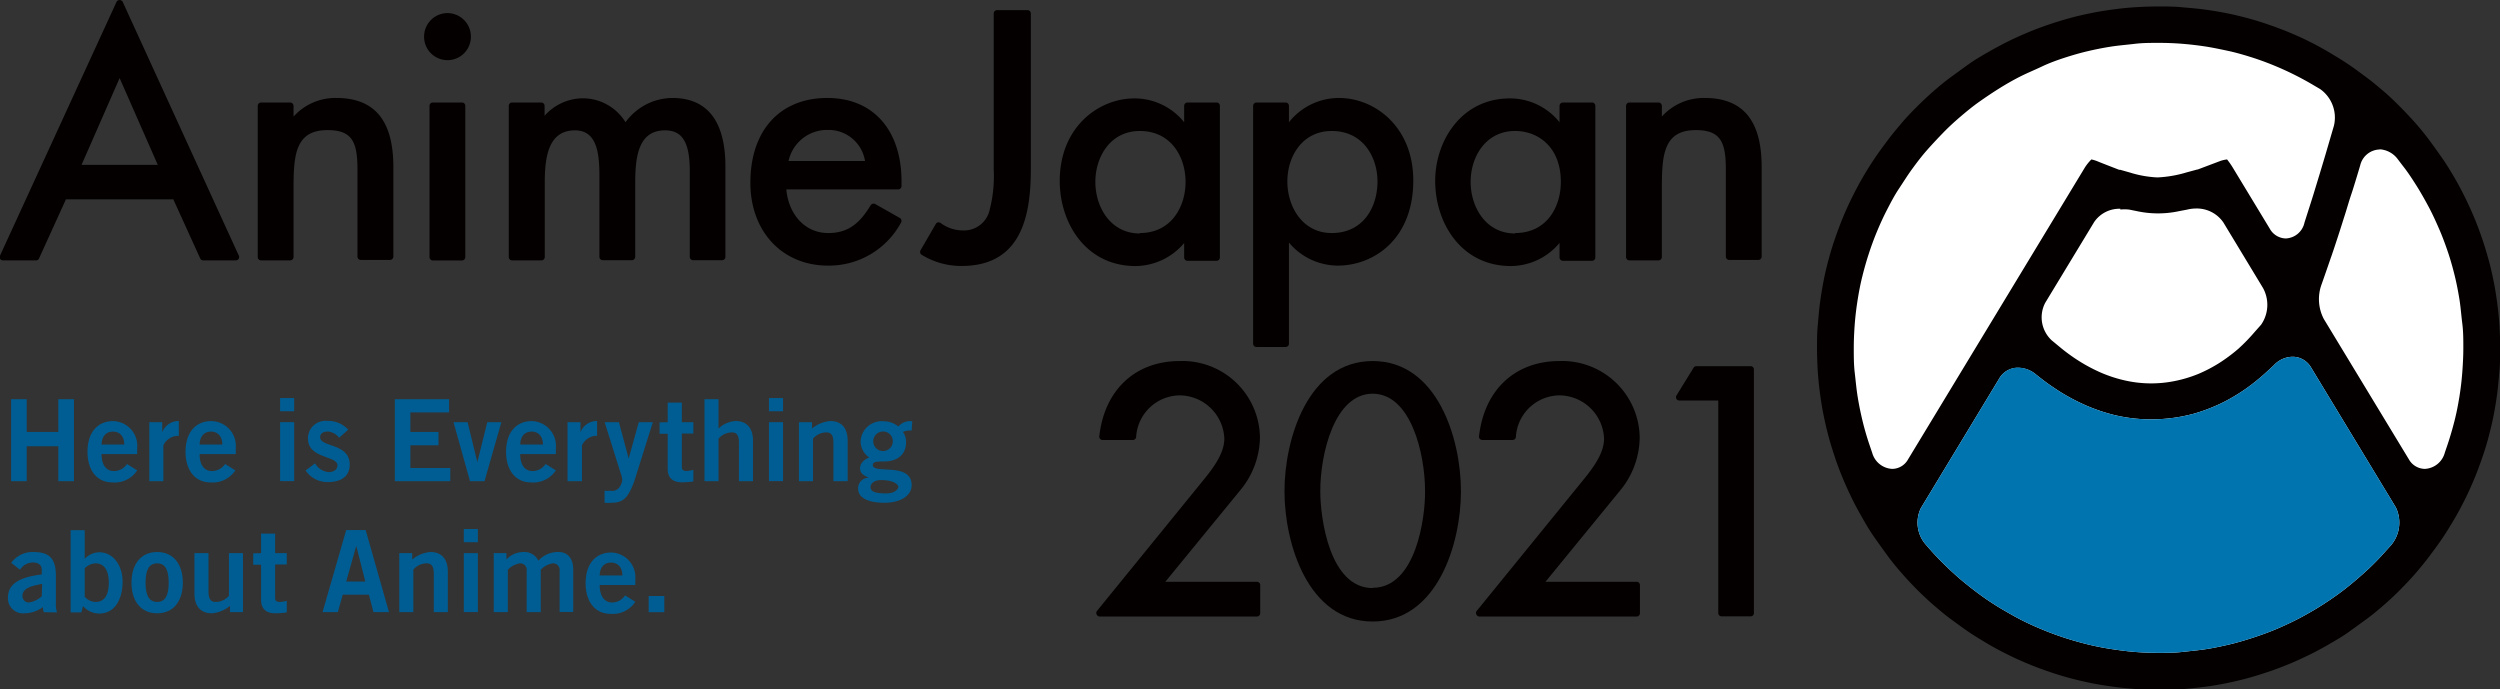 <svg xmlns="http://www.w3.org/2000/svg" viewBox="0 0 286.32 78.95"><rect x="0" y="0" width="286.32" height="78.95" fill="#333333" stroke="none"/><defs><style>.cls-1{fill:#005d93;}.cls-2{fill:#fff;}.cls-3{fill:#040000;}.cls-4{fill:#0074af;}</style></defs><g id="レイヤー_2" data-name="レイヤー 2"><g id="ロゴ"><path class="cls-1" d="M1.27,55.11V45.72H3.06v3.75H6.68V45.72H8.47v9.39H6.68v-4H3.06v4Z"/><path class="cls-1" d="M11.63,52c0,1.4.65,1.95,1.41,1.95a1.78,1.78,0,0,0,1.5-.81l1.17.73a3.06,3.06,0,0,1-2.83,1.38c-1.76,0-2.86-1.36-2.86-3.51s1.1-3.51,2.94-3.51a2.83,2.83,0,0,1,2.75,3.11V52Zm2.6-1.09c0-.94-.52-1.48-1.3-1.48s-1.27.54-1.3,1.48Z"/><path class="cls-1" d="M17.1,55.11V48.35h1.48v1.16h0a2,2,0,0,1,1.9-1.29v1.7h-.28A1.92,1.92,0,0,0,18.71,51v4.11Z"/><path class="cls-1" d="M22.86,52c0,1.4.65,1.95,1.41,1.95a1.81,1.81,0,0,0,1.51-.81l1.17.73a3.09,3.09,0,0,1-2.84,1.38c-1.75,0-2.86-1.36-2.86-3.51s1.11-3.51,2.94-3.51A2.84,2.84,0,0,1,27,51.33V52Zm2.6-1.09c0-.94-.52-1.48-1.3-1.48s-1.27.54-1.3,1.48Z"/><path class="cls-1" d="M32.08,47.1V45.59h1.61V47.1Zm1.61,8H32.08V48.35h1.61Z"/><path class="cls-1" d="M38.84,50.13a1.87,1.87,0,0,0-1.26-.71c-.63,0-.91.26-.91.66,0,1.16,3.38.66,3.38,3.13,0,1.41-1.07,2-2.49,2A3,3,0,0,1,35,53.88l1.08-.81a2,2,0,0,0,1.57,1c.58,0,1-.31,1-.76,0-1.16-3.38-.74-3.38-3.1a2,2,0,0,1,2.23-2,3.09,3.09,0,0,1,2.38,1Z"/><path class="cls-1" d="M45.22,55.11V45.72h6.21v1.51H47v2.24h3.22V51H47V53.6h4.57v1.51Z"/><path class="cls-1" d="M51.94,48.35h1.61l1.12,4.58h0l1.14-4.58h1.61l-1.93,6.76H53.83Z"/><path class="cls-1" d="M59.58,52c0,1.4.65,1.95,1.4,1.95a1.8,1.8,0,0,0,1.51-.81l1.17.73a3.09,3.09,0,0,1-2.84,1.38c-1.75,0-2.86-1.36-2.86-3.51s1.11-3.51,2.94-3.51a2.84,2.84,0,0,1,2.76,3.11V52Zm2.6-1.09c0-.94-.52-1.48-1.3-1.48s-1.28.54-1.3,1.48Z"/><path class="cls-1" d="M65,55.11V48.35h1.48v1.16h0a2,2,0,0,1,1.9-1.29v1.7h-.29A1.94,1.94,0,0,0,66.65,51v4.11Z"/><path class="cls-1" d="M69.24,56.2a3.16,3.16,0,0,0,.68,0A1,1,0,0,0,71,55.72a1.73,1.73,0,0,0,.27-.79,3.88,3.88,0,0,0-.21-.81l-1.81-5.77h1.63L72,52.51h0l1.16-4.16h1.61l-2.13,6.77c-.72,1.94-1.29,2.46-2.62,2.46a6.14,6.14,0,0,1-.78,0Z"/><path class="cls-1" d="M76.47,48.35V46.11h1.62v2.24h1.32v1.3H78.09v3.82c0,.37.18.47.58.47a3.58,3.58,0,0,0,.74-.13v1.33a10.86,10.86,0,0,1-1.27.1c-1.2,0-1.67-.6-1.67-1.56v-4h-.93v-1.3Z"/><path class="cls-1" d="M80.68,55.11V45.72h1.61v3.36a3.11,3.11,0,0,1,1.95-.86c1.35,0,2,.88,2,2.26v4.63H84.63V50.72c0-.91-.28-1.2-.83-1.2a2.05,2.05,0,0,0-1.51.72v4.87Z"/><path class="cls-1" d="M88.07,47.1V45.59h1.61V47.1Zm1.61,8H88.07V48.35h1.61Z"/><path class="cls-1" d="M91.5,55.11V48.35H93v.73a3.75,3.75,0,0,1,2.08-.86c1.36,0,2,.88,2,2.26v4.63H95.45V50.72c0-.91-.28-1.2-.83-1.2a2.05,2.05,0,0,0-1.51.72v4.87Z"/><path class="cls-1" d="M104.41,49.31a2.1,2.1,0,0,0-1,.16,1.94,1.94,0,0,1,.36,1.19c0,1.28-.85,2.19-2.54,2.19-.71,0-1.27,0-1.27.41,0,1.1,4.45-.39,4.45,2.32,0,1-1,2-3.13,2-1.82,0-3-.55-3-1.61a1.19,1.19,0,0,1,1.22-1.25v0c-.31-.19-1-.36-1-1.09s.76-1.14,1.06-1.23a2.26,2.26,0,0,1-1-1.8,2.42,2.42,0,0,1,2.67-2.35,2.66,2.66,0,0,1,1.66.6,1.75,1.75,0,0,1,1.59-.6ZM99.7,55.76c0,.52.45.75,1.8.75,1,0,1.39-.52,1.39-.75s-.48-.78-2-.78C100,55,99.7,55.47,99.7,55.76Zm1.45-6.34a1.12,1.12,0,1,0,1.1,1.11A1.1,1.1,0,0,0,101.15,49.42Z"/><path class="cls-1" d="M5,70.11l-.1-.58a3.53,3.53,0,0,1-2.11.71A1.72,1.72,0,0,1,.91,68.45c0-1.54,1.25-2.34,3.87-2.66v-.57c0-.52-.41-.8-1-.8a1.75,1.75,0,0,0-1.49.83l-1-.79A3,3,0,0,1,3.8,63.22c1.82,0,2.6.7,2.6,2.73v3.19a2.85,2.85,0,0,0,.13,1Zm-.17-3.24c-1.07.21-2.26.43-2.26,1.38A.73.73,0,0,0,3.3,69a2.71,2.71,0,0,0,1.48-.71Z"/><path class="cls-1" d="M8.09,60.72H9.7V64h0a2.38,2.38,0,0,1,1.64-.75c1.74,0,2.7,1.66,2.7,3.33,0,2.1-.91,3.69-2.7,3.69a2.48,2.48,0,0,1-1.83-.86l-.19.73H8.09ZM9.7,68.34a1.71,1.71,0,0,0,1.25.6c1,0,1.51-.78,1.51-2.21s-.55-2.21-1.51-2.21a1.85,1.85,0,0,0-1.25.57Z"/><path class="cls-1" d="M18,63.22c1.83,0,2.94,1.37,2.94,3.51S19.84,70.24,18,70.24s-2.94-1.36-2.94-3.51S16.17,63.22,18,63.22Zm0,1.3c-.9,0-1.33.7-1.33,2.21s.43,2.21,1.33,2.21,1.32-.7,1.32-2.21S18.9,64.52,18,64.52Z"/><path class="cls-1" d="M27.83,63.35v6.76H26.35v-.73a3.72,3.72,0,0,1-2.08.86c-1.35,0-2-.88-2-2.26V63.35h1.61v4.39c0,.91.29,1.2.83,1.2a2,2,0,0,0,1.51-.71V63.35Z"/><path class="cls-1" d="M29.9,63.35V61.11h1.61v2.24h1.33v1.3H31.51v3.82c0,.37.18.47.58.47a3.8,3.8,0,0,0,.75-.13v1.33a11.21,11.21,0,0,1-1.28.1c-1.19,0-1.66-.6-1.66-1.56v-4H29v-1.3Z"/><path class="cls-1" d="M39.65,60.71h2.23l2.67,9.4H42.77l-.52-2h-3l-.56,2H36.94Zm0,5.89h2.19L40.8,62.52h0Z"/><path class="cls-1" d="M45.73,70.11V63.35h1.48v.73a3.75,3.75,0,0,1,2.08-.86c1.35,0,2,.88,2,2.26v4.63H49.68V65.72c0-.91-.29-1.2-.83-1.2a2,2,0,0,0-1.51.72v4.87Z"/><path class="cls-1" d="M53.12,62.1V60.59h1.61V62.1Zm1.61,8H53.12V63.35h1.61Z"/><path class="cls-1" d="M56.55,70.11V63.35H58v.73a2.65,2.65,0,0,1,2-.86,1.77,1.77,0,0,1,1.66,1,3,3,0,0,1,2.33-1c.7,0,1.66.42,1.66,2v4.86H64.09V65.39a.75.75,0,0,0-.81-.87,2.49,2.49,0,0,0-1.35.73v4.86H60.32V65.39a.75.75,0,0,0-.81-.87,2.49,2.49,0,0,0-1.35.73v4.86Z"/><path class="cls-1" d="M68.68,67c0,1.4.65,2,1.4,2a1.78,1.78,0,0,0,1.51-.81l1.17.73a3.06,3.06,0,0,1-2.83,1.38c-1.76,0-2.86-1.36-2.86-3.51s1.1-3.51,2.93-3.51a2.84,2.84,0,0,1,2.76,3.11V67Zm2.6-1.09c0-.94-.52-1.48-1.3-1.48s-1.28.54-1.3,1.48Z"/><path class="cls-1" d="M74.29,70.11V68.26h1.79v1.85Z"/><circle class="cls-2" cx="247.22" cy="39.84" r="36.77" transform="translate(200.98 285.94) rotate(-88.51)"/><path class="cls-3" d="M247.22,79c-.85,0-1.71,0-2.56-.08s-1.7-.14-2.55-.26-1.68-.24-2.52-.41-1.67-.36-2.49-.58-1.64-.47-2.45-.75-1.6-.57-2.39-.9-1.57-.68-2.33-1.06-1.53-.78-2.25-1.21-1.46-.87-2.17-1.35-1.41-1-2.08-1.49-1.35-1.07-2-1.63-1.26-1.14-1.87-1.75-1.19-1.23-1.75-1.87-1.11-1.3-1.62-2-1-1.38-1.5-2.09-.93-1.43-1.35-2.17-.84-1.49-1.21-2.25-.73-1.54-1.06-2.33-.63-1.58-.9-2.39-.53-1.63-.75-2.45-.41-1.65-.58-2.49-.3-1.69-.41-2.52-.2-1.71-.25-2.55-.08-1.71-.08-2.56,0-1.71.08-2.56.14-1.71.25-2.54.25-1.69.41-2.53.36-1.67.58-2.49.47-1.65.75-2.45.58-1.61.9-2.39.68-1.57,1.06-2.33.78-1.52,1.21-2.26.88-1.46,1.35-2.16,1-1.41,1.5-2.08,1.06-1.34,1.62-2,1.15-1.27,1.75-1.87,1.23-1.19,1.87-1.75,1.3-1.11,2-1.62,1.37-1,2.07-1.5,1.43-.92,2.18-1.35,1.49-.83,2.25-1.21,1.54-.73,2.33-1.06,1.6-.63,2.39-.9,1.62-.52,2.45-.75,1.65-.41,2.49-.58,1.69-.3,2.52-.41,1.7-.2,2.55-.25,1.7-.08,2.56-.08,1.71,0,2.56.08,1.7.14,2.55.25,1.69.25,2.52.41,1.67.36,2.49.58,1.65.47,2.45.75,1.6.57,2.39.9,1.57.68,2.33,1.06S266,5.55,266.76,6s1.47.88,2.17,1.35,1.4,1,2.08,1.5,1.34,1.06,2,1.62,1.27,1.16,1.86,1.75,1.19,1.23,1.76,1.87,1.1,1.3,1.62,2,1,1.38,1.49,2.08.93,1.44,1.36,2.17.84,1.51,1.21,2.26.73,1.54,1.06,2.33.63,1.6.9,2.39.52,1.62.75,2.45.41,1.65.58,2.49.3,1.69.41,2.52.2,1.71.25,2.55.08,1.71.08,2.56,0,1.71-.08,2.56-.14,1.7-.25,2.54-.25,1.69-.41,2.53-.37,1.67-.58,2.49-.47,1.64-.75,2.45-.57,1.6-.9,2.39-.68,1.57-1.06,2.33-.78,1.52-1.21,2.25-.88,1.47-1.35,2.17-1,1.41-1.5,2.08-1.06,1.35-1.62,2-1.15,1.26-1.75,1.87-1.23,1.19-1.87,1.75-1.3,1.11-2,1.62-1.37,1-2.07,1.5-1.44.92-2.18,1.35-1.49.84-2.25,1.21-1.55.74-2.33,1.06-1.58.63-2.39.9-1.63.53-2.45.75-1.65.41-2.49.58-1.69.31-2.52.41-1.71.2-2.55.26S248.07,79,247.22,79ZM231.14,42.12A2.46,2.46,0,0,0,229,43.3l-9,14.88a3.81,3.81,0,0,0,.53,4.16l.62.71c.58.65,1.21,1.3,1.86,1.92s1.3,1.21,2,1.78,1.41,1.12,2.13,1.63,1.48,1,2.25,1.45,1.54.89,2.34,1.29,1.63.76,2.44,1.09,1.67.64,2.52.91,1.71.51,2.58.72,1.76.38,2.63.51,1.77.25,2.65.32,1.79.1,2.68.1,1.78,0,2.67-.1,1.78-.18,2.66-.31,1.76-.32,2.63-.52,1.73-.45,2.57-.72,1.7-.57,2.52-.9,1.65-.71,2.44-1.1,1.58-.83,2.34-1.28,1.51-.94,2.24-1.45,1.45-1.06,2.13-1.63,1.36-1.16,2-1.77,1.26-1.26,1.85-1.93l.57-.63a4,4,0,0,0,.54-4.32l-9.73-16.06a2.44,2.44,0,0,0-2.09-1.19,3,3,0,0,0-2.18,1l-.66.61c-.61.57-1.26,1.11-1.91,1.61a20.68,20.68,0,0,1-2.07,1.38,18.26,18.26,0,0,1-2.21,1.11,18.87,18.87,0,0,1-2.32.82,18.71,18.71,0,0,1-4.87.64,17.93,17.93,0,0,1-4.45-.56,20.67,20.67,0,0,1-2.15-.69,21.07,21.07,0,0,1-2.08-.93,22.23,22.23,0,0,1-2-1.15c-.63-.41-1.27-.85-1.88-1.33l-.6-.47A3.21,3.21,0,0,0,231.14,42.12Zm41.41-25a2.35,2.35,0,0,0-2.24,1.82s-.72,2.43-1,3.25-.49,1.59-.75,2.4-.5,1.59-.76,2.38-.52,1.6-.79,2.37-.55,1.6-.82,2.36l-.29.83a4.91,4.91,0,0,0,.24,4l9.74,16.07a2.13,2.13,0,0,0,1.83,1.1A2.49,2.49,0,0,0,280,51.84l.32-.94c.3-.89.56-1.8.79-2.7s.41-1.83.56-2.76.26-1.86.33-2.79.12-1.88.12-2.81,0-1.87-.12-2.8-.18-1.85-.33-2.78-.33-1.85-.55-2.74-.48-1.82-.78-2.7-.62-1.75-1-2.62-.76-1.71-1.2-2.53-.9-1.64-1.4-2.43-1-1.56-1.59-2.3l-.54-.71A2.78,2.78,0,0,0,272.55,17.1ZM247.22,4.91c-.91,0-1.83,0-2.74.11s-1.82.18-2.72.32-1.8.32-2.69.53-1.78.47-2.64.75-1.74.6-2.58,1-1.68.74-2.49,1.15-1.61.87-2.38,1.35-1.54,1-2.28,1.52-1.47,1.12-2.15,1.7-1.37,1.21-2,1.86-1.26,1.32-1.86,2-1.16,1.42-1.7,2.16-1,1.49-1.52,2.27-.93,1.58-1.35,2.39-.8,1.65-1.15,2.49-.67,1.72-.95,2.58-.53,1.75-.75,2.64-.39,1.8-.53,2.69-.25,1.8-.32,2.72-.11,1.83-.11,2.74,0,1.87.11,2.8.19,1.87.34,2.79.34,1.85.56,2.76.48,1.8.78,2.69l.32.94a2.5,2.5,0,0,0,2.29,1.84,2.09,2.09,0,0,0,1.81-1.08l20.29-33.49a5.75,5.75,0,0,1,.71-.87,3.88,3.88,0,0,1,.64.19c.5.21,1.65.65,2.55,1l.13,0,1.06.3a12.36,12.36,0,0,0,3.19.57,13.65,13.65,0,0,0,3.35-.58l1.18-.32.06,0,2.65-1a3.75,3.75,0,0,1,.73-.16,8.56,8.56,0,0,1,.64.91l4.24,7a2.16,2.16,0,0,0,1.84,1.14,2.29,2.29,0,0,0,2.15-1.83l.26-.81c.25-.78.5-1.56.75-2.36l.72-2.36c.24-.8.48-1.59.71-2.37s.93-3.18.93-3.18a4,4,0,0,0-1.58-4.2l-.8-.47c-.76-.45-1.54-.87-2.33-1.26s-1.6-.75-2.42-1.08-1.66-.63-2.5-.89S256,6,255.1,5.81s-1.74-.37-2.61-.5-1.74-.23-2.63-.3S248.1,4.91,247.22,4.91Zm-4.38,19a3.49,3.49,0,0,0-3,1.52l-5.6,9.24A3.59,3.59,0,0,0,235,39l.1.08.7.58a21,21,0,0,0,2.28,1.67,18.92,18.92,0,0,0,2.54,1.35,15.51,15.51,0,0,0,2.78.9,13.54,13.54,0,0,0,5.71.05,14.69,14.69,0,0,0,2.65-.8,16.57,16.57,0,0,0,2.43-1.27,19.1,19.1,0,0,0,2.17-1.62A20.82,20.82,0,0,0,258.24,38l.71-.8.05-.07a4,4,0,0,0,.17-4.16l-4.53-7.49a3.69,3.69,0,0,0-3.17-1.6,4.32,4.32,0,0,0-1,.13l-.89.17a11.44,11.44,0,0,1-4.85,0l-.84-.17A4.46,4.46,0,0,0,242.84,24Z"/><path class="cls-4" d="M221.15,63.05c.58.65,1.21,1.3,1.86,1.92s1.3,1.21,2,1.78,1.41,1.12,2.13,1.63,1.48,1,2.25,1.45,1.54.89,2.34,1.29,1.63.76,2.44,1.09,1.67.64,2.52.91,1.71.51,2.58.72,1.76.38,2.63.51,1.77.25,2.65.32,1.79.1,2.68.1,1.78,0,2.67-.1,1.78-.18,2.66-.31,1.76-.32,2.63-.52,1.73-.45,2.57-.72,1.7-.57,2.52-.9,1.65-.71,2.44-1.1,1.58-.83,2.34-1.28,1.51-.94,2.24-1.45,1.45-1.06,2.13-1.63,1.36-1.16,2-1.77,1.26-1.26,1.85-1.93l.57-.63a4,4,0,0,0,.54-4.32l-9.73-16.06a2.44,2.44,0,0,0-2.09-1.19,3,3,0,0,0-2.18,1l-.66.61c-.61.57-1.26,1.11-1.91,1.61a20.68,20.68,0,0,1-2.07,1.38,18.26,18.26,0,0,1-2.21,1.11,18.87,18.87,0,0,1-2.32.82,18.71,18.71,0,0,1-4.87.64,17.93,17.93,0,0,1-4.45-.56,20.67,20.67,0,0,1-2.15-.69,21.07,21.07,0,0,1-2.08-.93,22.23,22.23,0,0,1-2-1.15c-.63-.41-1.27-.85-1.88-1.33l-.6-.47a3.21,3.21,0,0,0-2.05-.8A2.46,2.46,0,0,0,229,43.3l-9,14.88a3.81,3.81,0,0,0,.53,4.16Z"/><path class="cls-3" d="M14.05.21a.4.4,0,0,0-.7,0L0,29.28a.37.37,0,0,0,.35.54H4.12a.37.37,0,0,0,.35-.22l3.08-6.77h12.3l3.08,6.77a.38.38,0,0,0,.35.22H27a.38.38,0,0,0,.39-.38.42.42,0,0,0-.07-.23ZM13.7,8.94l4.37,9.94H9.34Z"/><path class="cls-3" d="M38.52,11.22a6.45,6.45,0,0,0-4.9,2.13V12.13a.39.39,0,0,0-.39-.39H29.9a.38.38,0,0,0-.38.39V29.44a.38.38,0,0,0,.38.38h3.33a.39.39,0,0,0,.39-.38v-8c0-3.83.28-6.54,3.9-6.54,2.91,0,3.42,1.48,3.42,4.58v9.91a.39.39,0,0,0,.39.38h3.33a.39.39,0,0,0,.39-.38V19.12C45.05,13.81,42.91,11.22,38.52,11.22Z"/><path class="cls-3" d="M51.25,1.5a2.69,2.69,0,0,0-2.68,2.71,2.68,2.68,0,0,0,5.36,0A2.69,2.69,0,0,0,51.25,1.5Z"/><path class="cls-3" d="M49.58,11.74h3.33a.38.38,0,0,1,.38.38V29.44a.39.39,0,0,1-.39.39H49.58a.39.39,0,0,1-.39-.39V12.13A.38.38,0,0,1,49.58,11.74Z"/><path class="cls-3" d="M77,11.22A6.68,6.68,0,0,0,71.64,14a5.74,5.74,0,0,0-5-2.74,5.91,5.91,0,0,0-4.27,2V12.13a.38.38,0,0,0-.39-.39H58.65a.38.38,0,0,0-.38.39V29.44a.38.38,0,0,0,.38.38H62a.38.38,0,0,0,.39-.38V20.93c0-2.95.41-6,3.46-6,2.58,0,2.8,2.75,2.8,5.32v9.17a.38.38,0,0,0,.38.38h3.33a.39.39,0,0,0,.39-.38V20.93c0-3.1.41-6,3.42-6,2,0,2.83,1.4,2.83,4.69v9.8a.39.39,0,0,0,.39.38H82.7a.38.38,0,0,0,.38-.38V19.08C83.08,13.87,81,11.22,77,11.22Z"/><path class="cls-3" d="M94.76,11.22c-5.44,0-8.82,3.72-8.82,9.71,0,5.59,3.66,9.49,8.89,9.49a9.38,9.38,0,0,0,8.37-4.94.38.38,0,0,0-.15-.52l-2.81-1.59a.4.4,0,0,0-.52.13c-1.16,1.91-2.43,3.19-4.85,3.19-2.94,0-4.62-2.49-4.81-5h12.8a.38.38,0,0,0,.39-.38v-.52C103.25,14.9,100,11.22,94.76,11.22Zm-4.45,7.22a4.52,4.52,0,0,1,4.45-3.56,4.23,4.23,0,0,1,4.31,3.56Z"/><path class="cls-3" d="M117.67,1.16h-3.48a.38.38,0,0,0-.38.39V19.42a15.49,15.49,0,0,1-.47,4.63,3,3,0,0,1-3.07,2.34,4.26,4.26,0,0,1-2.54-.85.41.41,0,0,0-.31-.07.37.37,0,0,0-.25.19l-1.74,3a.38.38,0,0,0,.13.52,8.61,8.61,0,0,0,4.57,1.28c7,0,7.93-6,7.93-11.15V1.55A.39.39,0,0,0,117.67,1.16Z"/><path class="cls-3" d="M139.31,11.74H136a.38.38,0,0,0-.38.39V14a7.3,7.3,0,0,0-5.68-2.73c-4.16,0-8.57,3.32-8.57,9.45,0,4.84,3,9.75,8.68,9.75a7.35,7.35,0,0,0,5.57-2.64v1.66a.38.38,0,0,0,.38.38h3.33a.38.38,0,0,0,.38-.38V12.13A.38.38,0,0,0,139.31,11.74Zm-8.77,15c-3.34,0-5.09-3-5.09-5.91S127.2,15,130.54,15c3.6,0,5.24,3,5.24,5.83S134.16,26.69,130.54,26.69Z"/><path class="cls-3" d="M153.34,11.22A7.32,7.32,0,0,0,147.62,14V12.13a.38.38,0,0,0-.39-.39h-3.32a.38.38,0,0,0-.39.39V39.35a.38.38,0,0,0,.39.39h3.32a.38.38,0,0,0,.39-.39V27.78a7.34,7.34,0,0,0,5.57,2.64c4.17,0,8.67-3.05,8.67-9.75C161.86,14.54,157.47,11.22,153.34,11.22Zm4.42,9.56c0,2.94-1.62,5.91-5.24,5.91-3.34,0-5.08-3-5.08-5.91S149.18,15,152.52,15C156.12,15,157.76,18,157.76,20.78Z"/><path class="cls-3" d="M182.29,11.74H179a.39.39,0,0,0-.39.39V14a7.27,7.27,0,0,0-5.68-2.73c-5.56,0-8.56,4.87-8.56,9.45,0,4.84,3,9.75,8.67,9.75a7.3,7.3,0,0,0,5.57-2.65v1.67a.39.39,0,0,0,.39.38h3.33a.38.38,0,0,0,.38-.38V12.13A.38.38,0,0,0,182.29,11.74Zm-8.77,15c-3.34,0-5.09-3-5.09-5.91S170.18,15,173.52,15c2.61,0,5.24,1.81,5.24,5.83C178.76,23.72,177.14,26.69,173.52,26.69Z"/><path class="cls-3" d="M195.23,11.22a6.45,6.45,0,0,0-4.9,2.13V12.13a.39.39,0,0,0-.39-.39h-3.33a.38.38,0,0,0-.38.39V29.44a.38.38,0,0,0,.38.38h3.33a.39.39,0,0,0,.39-.38v-8c0-3.83.27-6.54,3.9-6.54,2.91,0,3.43,1.48,3.43,4.58v9.91a.38.38,0,0,0,.38.38h3.33a.39.39,0,0,0,.39-.38V19.12C201.76,13.81,199.62,11.22,195.23,11.22Z"/><path class="cls-3" d="M200.53,41.94h-6.25a.37.37,0,0,0-.32.18L192,45.3a.37.37,0,0,0,0,.38.36.36,0,0,0,.32.19h4.47V70.21a.38.38,0,0,0,.38.38h3.33a.37.37,0,0,0,.37-.38V42.31A.37.37,0,0,0,200.53,41.94Z"/><path class="cls-3" d="M144.3,50.09a8.88,8.88,0,0,0-9.18-8.74c-5.09,0-8.63,3.3-9.22,8.62a.38.38,0,0,0,.09.29.37.37,0,0,0,.28.13h3.48a.37.37,0,0,0,.37-.35,5.06,5.06,0,0,1,5-4.76,5.16,5.16,0,0,1,5.1,4.95c0,1.68-1.24,3.34-2.4,4.76L125.61,70a.38.38,0,0,0,0,.4.38.38,0,0,0,.34.21h18a.38.38,0,0,0,.38-.38V67a.38.38,0,0,0-.38-.37H133.46l8.68-10.6A9.66,9.66,0,0,0,144.3,50.09Z"/><path class="cls-3" d="M157.21,41.35c-7.41,0-10.1,8.92-10.1,14.91s2.69,14.92,10.1,14.92,10.11-8.92,10.11-14.92S164.63,41.35,157.21,41.35Zm0,26c-4.94,0-6-8-6-11.09,0-4.32,1.63-11.17,6-11.17s6,6.85,6,11.17C163.24,59.31,162.16,67.32,157.21,67.32Z"/><path class="cls-3" d="M187.79,50.09a8.88,8.88,0,0,0-9.18-8.74c-5.09,0-8.62,3.3-9.22,8.62a.38.38,0,0,0,.09.29.39.39,0,0,0,.28.13h3.48a.37.37,0,0,0,.37-.35,5.06,5.06,0,0,1,5-4.76,5.16,5.16,0,0,1,5.1,4.95c0,1.68-1.24,3.34-2.4,4.76L169.1,70a.38.38,0,0,0,0,.4.39.39,0,0,0,.34.21h18a.38.38,0,0,0,.38-.38V67a.38.38,0,0,0-.38-.37H177l8.67-10.6A9.66,9.66,0,0,0,187.79,50.09Z"/></g></g></svg>